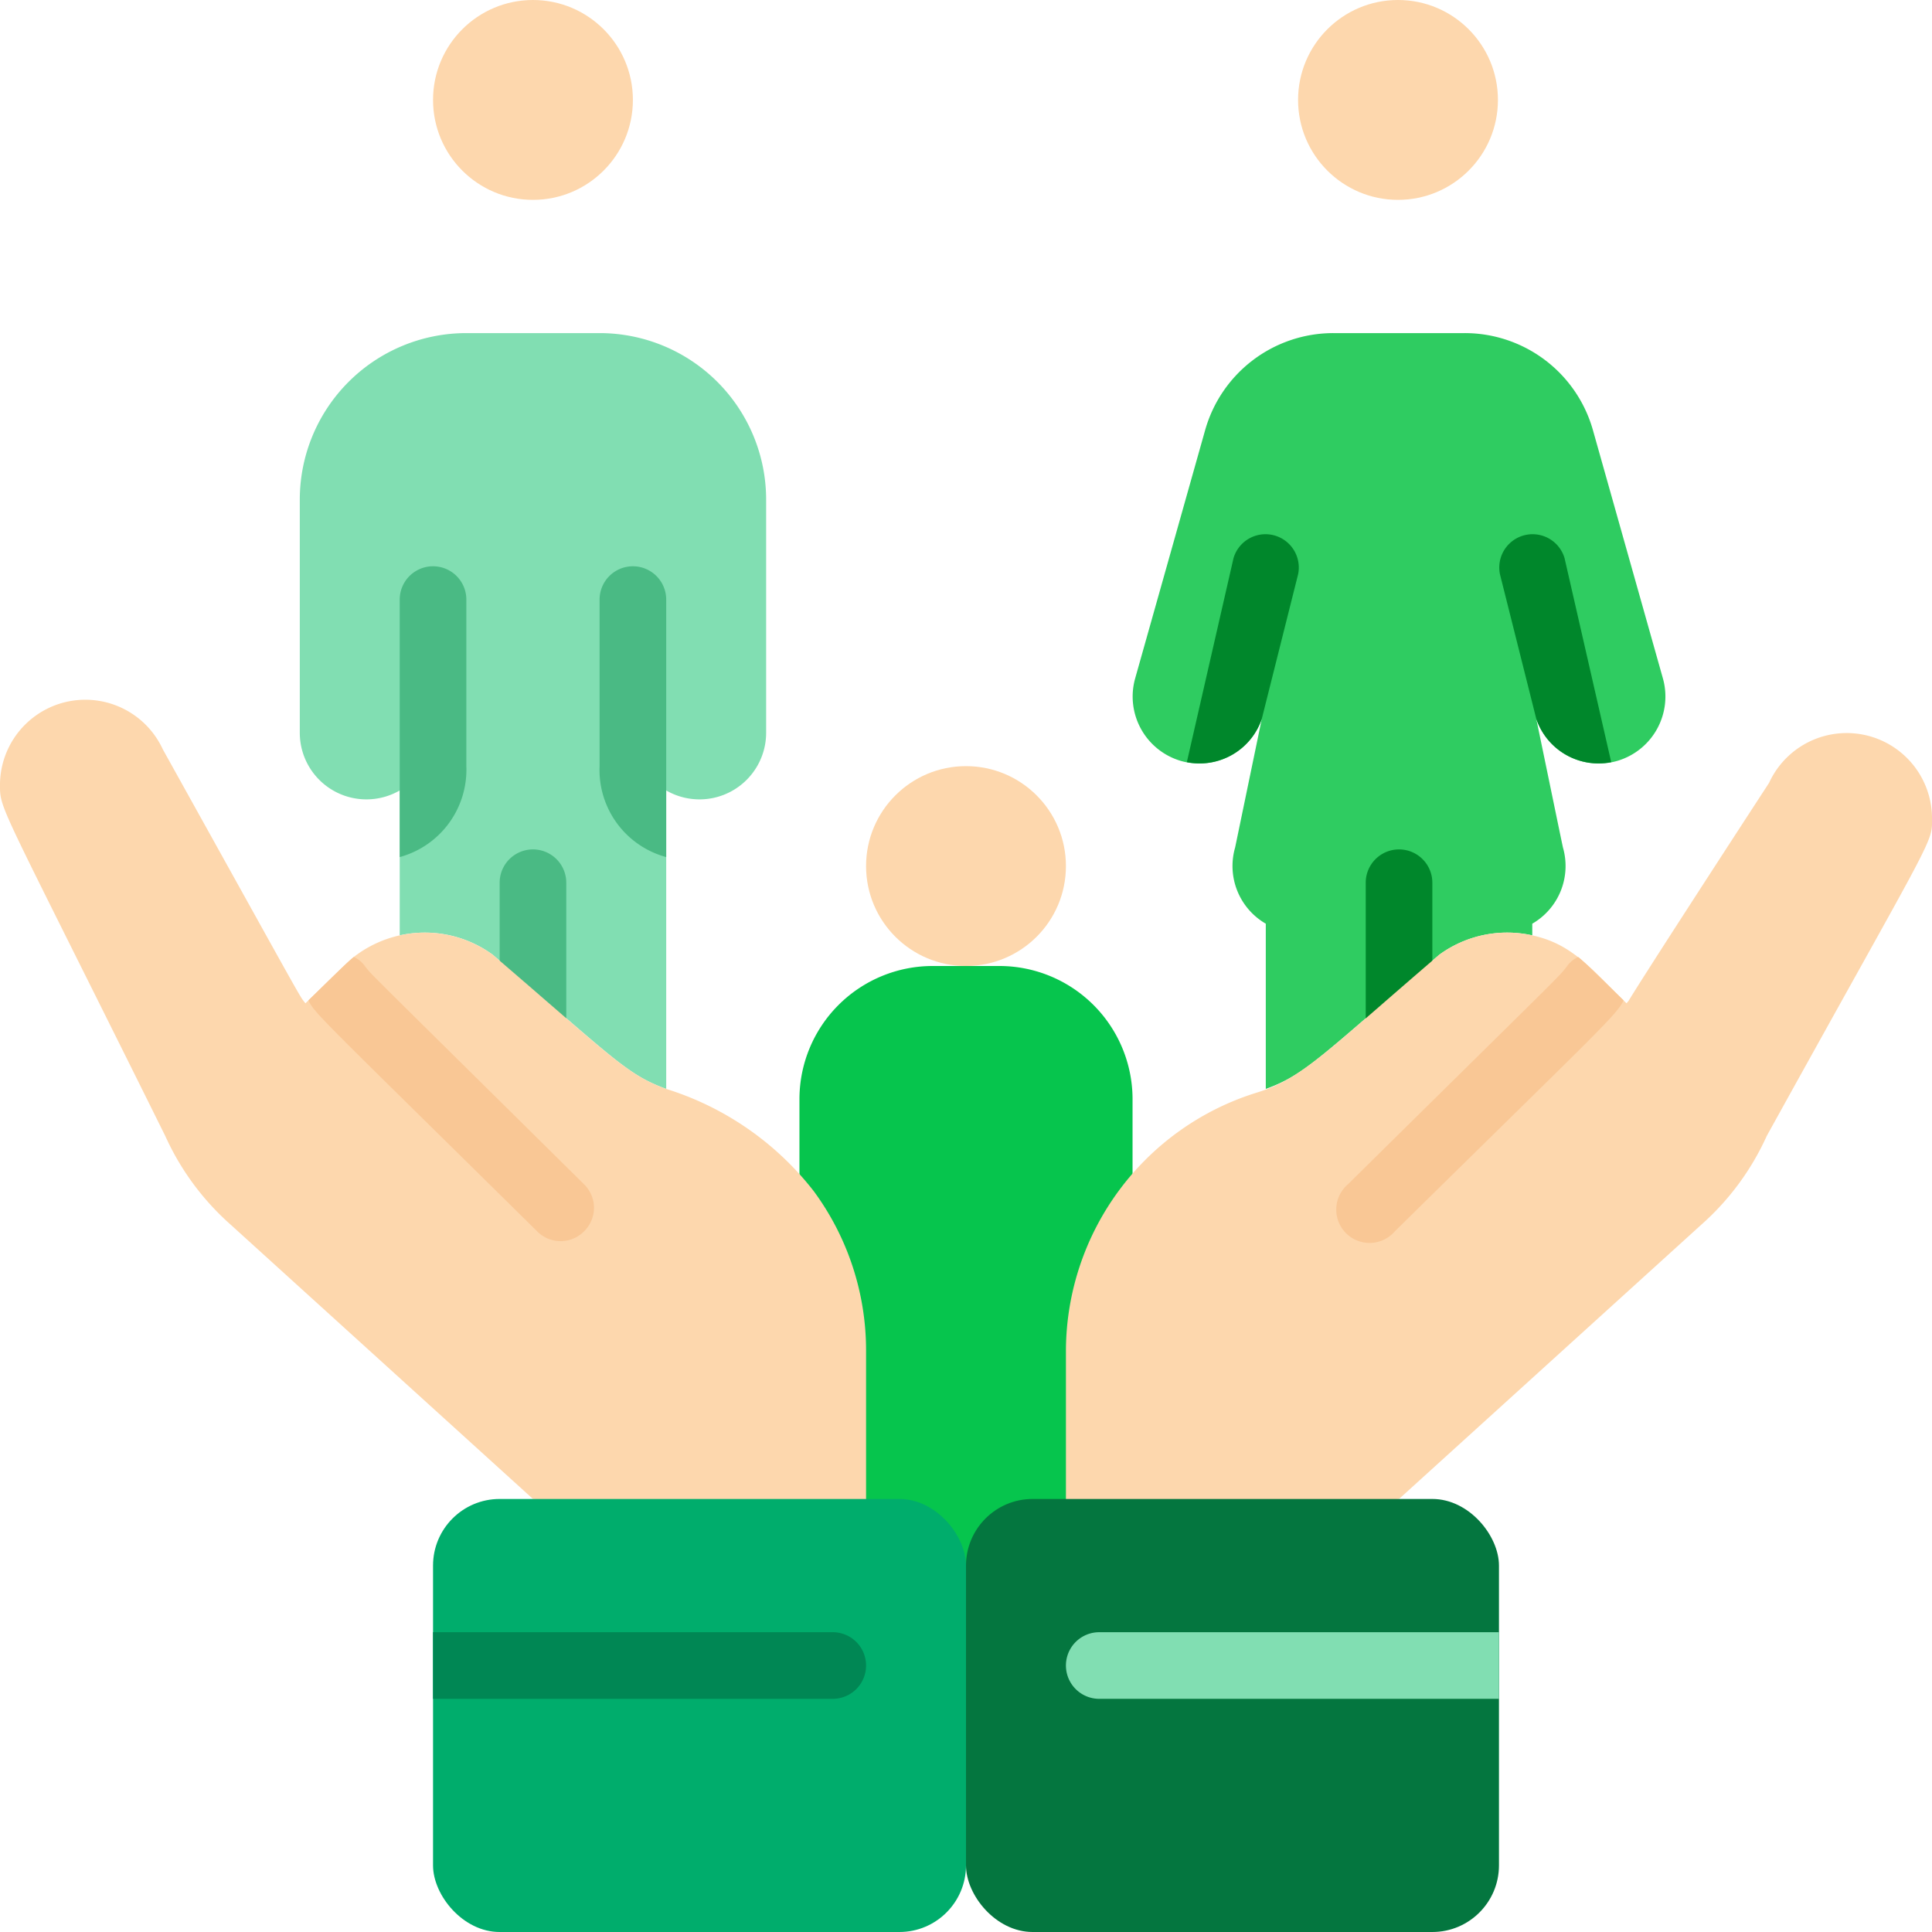 <svg xmlns="http://www.w3.org/2000/svg" xml:space="preserve" width="512" height="512" viewBox="0 0 58 58"><g fill="none"><g fill="#fdd7ad"><circle cx="16" cy="3" r="3" data-original="#fdd7ad"/><circle cx="41.969" cy="3" r="3" data-original="#fdd7ad"/><circle cx="29" cy="26" r="3" data-original="#fdd7ad"/></g><path fill="#81deb2" d="M23 15v7a2 2 0 0 1-3 1.73v8.96c-1.181-.433-1.543-.887-5.21-4.03a3.46 3.46 0 0 0-2.79-.58v-4.35A2 2 0 0 1 9 22v-7a5 5 0 0 1 5-5h4a5 5 0 0 1 5 5" data-original="#f29c1f"/><path fill="#2fcc61" d="M48.56 22.84a1.984 1.984 0 0 1-2.44-1.26c.435 2.1.682 3.3.8 3.86a2 2 0 0 1-.92 2.29v.35a3.46 3.46 0 0 0-2.79.58c-3.569 3.059-4.023 3.6-5.21 4.03v-4.96a2 2 0 0 1-.92-2.29l.8-3.86a1.983 1.983 0 0 1-2.44 1.26 2.014 2.014 0 0 1-1.36-2.48l2.1-7.45A4 4 0 0 1 40.03 10h3.94a4 4 0 0 1 3.85 2.91l2.1 7.45a2.014 2.014 0 0 1-1.36 2.48" data-original="#7d6599"/><path fill="#4aba84" d="M16 32.958a1 1 0 0 1-1-1V26.5a1 1 0 0 1 2 0v5.458a1 1 0 0 1-1 1" data-original="#e57e25"/><path fill="#00872b" d="M42 32.542a1 1 0 0 1-1-1V26.5a1 1 0 0 1 2 0v5.042a1 1 0 0 1-1 1" data-original="#5d4c72"/><path fill="#06c54d" d="M24 48.24V33a4 4 0 0 1 4-4h2a4 4 0 0 1 4 4v15.24z" data-original="#e64c3c"/><path fill="#fdd7ad" d="M58 24.52c0 .831.2.254-4.96 9.58a7.9 7.9 0 0 1-1.97 2.67L42 45l-10 1v-5.48a8.14 8.14 0 0 1 5.7-7.71c1.368-.411 2.052-1.186 5.51-4.15a3.46 3.46 0 0 1 2.79-.58c1.2.264 1.73.968 2.83 2.04.3-.388-1.064 1.591 4.28-6.62A2.562 2.562 0 0 1 58 24.52" data-original="#fdd7ad"/><path fill="#f9c795" d="M48.74 30.03c-.183.427-.861 1.018-6.87 6.94a1 1 0 1 1-1.4-1.42c6.6-6.516 6.3-6.192 6.57-6.54a.83.83 0 0 1 .34-.28c.201.161.582.543 1.36 1.3" data-original="#f9c795"/><path fill="#fdd7ad" d="M26 40.52V46l-10-1-9.07-8.23a7.9 7.9 0 0 1-1.97-2.67C-.113 23.868 0 24.338 0 23.52a2.562 2.562 0 0 1 4.89-1.02c4.414 7.938 4.074 7.357 4.28 7.62.949-.925 1.268-1.244 1.45-1.39a3.47 3.47 0 0 1 4.17-.07c3.569 3.059 4.023 3.6 5.21 4.03a9 9 0 0 1 4.43 3.07A8.06 8.06 0 0 1 26 40.52" data-original="#fdd7ad"/><path fill="#f9c795" d="M17.54 36.96a.99.99 0 0 1-1.41.01c-6.361-6.279-6.709-6.564-6.87-6.94.733-.713 1.166-1.145 1.36-1.3a.8.8 0 0 1 .34.28c.219.279-.214-.168 6.57 6.54a.987.987 0 0 1 .01 1.41" data-original="#f9c795"/><path fill="#4aba84" d="M12 18a1 1 0 0 1 2 0v5a2.72 2.72 0 0 1-2 2.73zm8 7.73A2.71 2.71 0 0 1 18 23v-5a1 1 0 0 1 2 0z" data-original="#e57e25"/><path fill="#00872b" d="M37.88 21.58a1.97 1.97 0 0 1-2.25 1.3l1.4-6.12a1 1 0 0 1 1.94.48zm7.15-4.34a1 1 0 0 1 1.94-.48l1.4 6.12a1.97 1.97 0 0 1-2.25-1.3z" data-original="#5d4c72"/><rect width="16" height="13" x="29" y="45" fill="#04763f" data-original="#2fa8cc" rx="2"/><path fill="#81deb2" d="M45 49v2H33a1 1 0 0 1 0-2z" data-original="#9fc9d3"/><rect width="16" height="13" x="13" y="45" fill="#00ad6c" data-original="#955ba5" rx="2"/><path fill="#008754" d="M26 50a1 1 0 0 1-1 1H13v-2h12a1 1 0 0 1 1 1" data-original="#b49aca"/></g></svg>